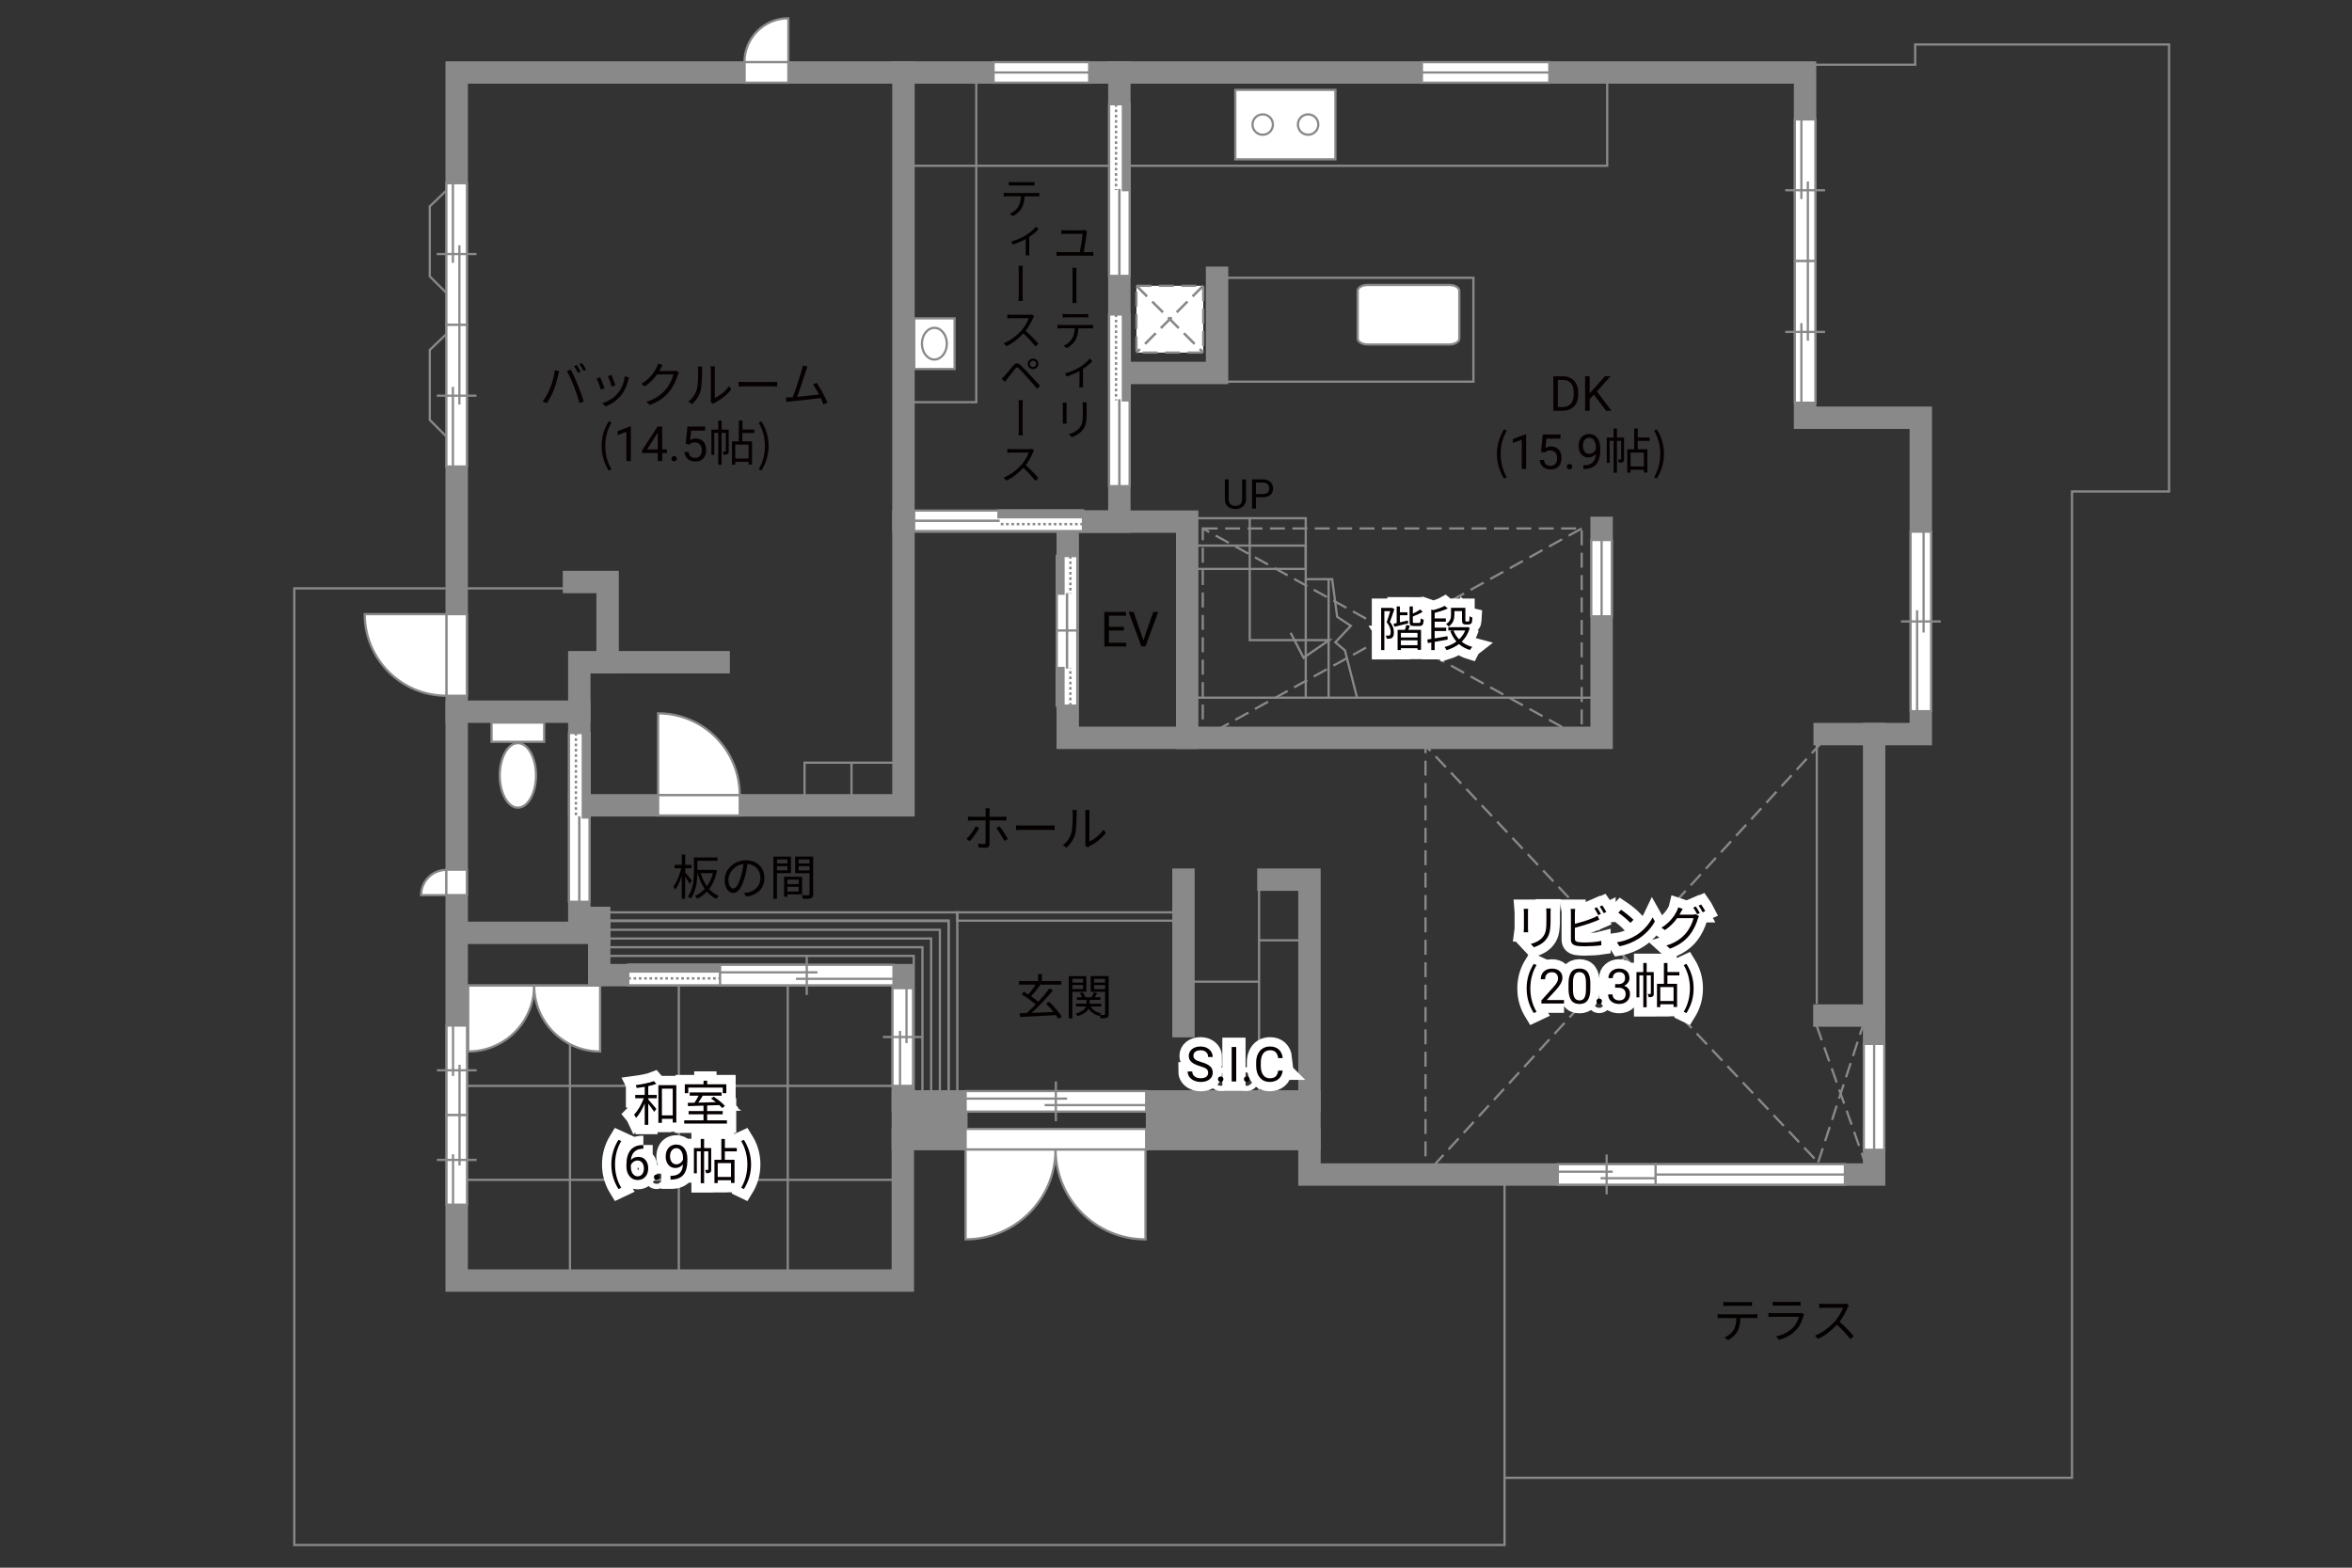 <?xml version="1.0" encoding="UTF-8"?><svg xmlns="http://www.w3.org/2000/svg" viewBox="0 0 630 420"><rect x="0" y="0" width="630" height="420" fill="#333333" stroke="none"/><defs><style>.cls-1{fill:#040000;}.cls-2{fill:#060001;}.cls-3,.cls-4,.cls-5{fill:#fff;}.cls-6{fill:#888988;}.cls-7,.cls-8,.cls-4,.cls-9,.cls-5{stroke-width:.6px;}.cls-7,.cls-8,.cls-10,.cls-11,.cls-12,.cls-9,.cls-13,.cls-14{fill:none;}.cls-7,.cls-8,.cls-5{stroke-dasharray:0 0 4 2;}.cls-7,.cls-4,.cls-11,.cls-9,.cls-14,.cls-5{stroke:#898989;}.cls-8{stroke:#898988;}.cls-10{stroke:#fff;stroke-width:5px;}.cls-11,.cls-12,.cls-13{stroke-width:.65px;}.cls-12,.cls-13{stroke:#888988;}.cls-13{stroke-dasharray:0 0 0 0 .71 0 0 .71;}.cls-14{stroke-linecap:square;stroke-width:6px;}</style></defs><g id="kan"><rect class="cls-9" x="242" y="19.42" width="19.5" height="88.33"/><rect class="cls-9" x="242" y="19.42" width="188.5" height="25"/><rect class="cls-9" x="326" y="74.42" width="68.67" height="27.83"/><polyline class="cls-9" points="318.92 138.83 349.75 138.83 349.75 155.17 356.83 155.17 358.17 165.25 361.83 167.67 357.67 172.08 360.25 174.25 363.5 186.92 319.67 186.92 429 186.92"/><rect class="cls-9" x="319.67" y="146.17" width="30.08" height="6.25"/><polyline class="cls-9" points="334.75 138.83 334.75 171.5 356.04 171.5 349.17 176.21 345.71 169.54"/><line class="cls-9" x1="349.75" y1="155.17" x2="349.75" y2="186.92"/><line class="cls-9" x1="355.88" y1="155.17" x2="355.88" y2="186.92"/><polyline class="cls-9" points="162.5 244.43 256.42 244.43 256.42 293.33"/><polyline class="cls-9" points="160.17 246.77 254.08 246.77 254.08 295.67"/><polyline class="cls-9" points="157.83 249.1 251.75 249.1 251.75 298"/><polyline class="cls-9" points="155.5 251.44 249.41 251.44 249.41 300.34"/><polyline class="cls-9" points="159.58 253.77 247.08 253.77 247.08 302.67"/><polyline class="cls-9" points="159.33 256.1 244.75 256.1 244.75 305"/><polyline class="cls-9" points="254.08 292.92 254.08 246.6 162.17 246.6"/><rect class="cls-9" x="256.42" y="244.43" width="60.58" height="2.23"/><line class="cls-9" x1="337.25" y1="237.67" x2="337.25" y2="295.08"/><line class="cls-9" x1="337.25" y1="251.92" x2="349.5" y2="251.92"/><line class="cls-9" x1="319.33" y1="263" x2="337.25" y2="263"/><rect class="cls-9" x="122.33" y="290.92" width="119.5" height="25.17"/><line class="cls-9" x1="158" y1="264.04" x2="122.33" y2="264.04"/><line class="cls-9" x1="152.67" y1="264.04" x2="152.67" y2="343.08"/><line class="cls-9" x1="181.83" y1="264.04" x2="181.83" y2="343.08"/><line class="cls-9" x1="211" y1="264.04" x2="211" y2="343.08"/><rect class="cls-7" x="322.17" y="141.58" width="101.5" height="56.08"/><line class="cls-7" x1="423.67" y1="141.58" x2="322.17" y2="197.67"/><line class="cls-7" x1="423.67" y1="197.67" x2="322.17" y2="141.58"/><polyline class="cls-7" points="488 198.85 381.83 314.67 381.83 199.75 487 311.42"/><polyline class="cls-9" points="152.04 157.63 78.83 157.63 78.83 413.92 403 413.92 403 314.67"/><polyline class="cls-9" points="403 395.92 555 395.92 555 131.67 581 131.67 581 11.92 513 11.92 513 17.33 484.33 17.33"/><polyline class="cls-9" points="119.56 51.04 115.12 55.29 115.12 74.04 119.56 78.48"/><polyline class="cls-9" points="119.56 89.5 115.12 93.75 115.12 112.5 119.56 116.94"/><rect class="cls-9" x="215.5" y="204.33" width="24.23" height="11.42"/><line class="cls-9" x1="228.08" y1="204.33" x2="228.08" y2="214.58"/><line class="cls-7" x1="487" y1="311.42" x2="499.33" y2="273.75"/><line class="cls-7" x1="486.64" y1="274.92" x2="499.54" y2="311.42"/><line class="cls-9" x1="486.64" y1="199.52" x2="486.64" y2="268.95"/></g><g id="_外壁"><polyline class="cls-14" points="122.33 249.92 160.5 249.92 160.5 261.25 241.83 261.25 241.83 343.08 122.33 343.08 122.33 19.42 483.5 19.42 483.5 111.92 514.5 111.92 514.5 196.67 488.75 196.67"/><polyline class="cls-14" points="160.5 249.92 160.5 245.92 155.17 245.92 155.17 177.42 192.5 177.42"/><polyline class="cls-14" points="153.75 155.92 162.75 155.92 162.75 177.42"/><line class="cls-14" x1="155.17" y1="190.67" x2="122.33" y2="190.67"/><polyline class="cls-14" points="502 196.67 502 314.67 350.75 314.67 350.75 305.17 241.83 305.17"/><polyline class="cls-14" points="350.75 305.17 350.75 235.67 339.75 235.67"/><line class="cls-14" x1="317" y1="235.67" x2="317" y2="274.92"/><line class="cls-14" x1="350.75" y1="295.08" x2="241.83" y2="295.08"/><polyline class="cls-14" points="242 19.42 242 215.75 155.17 215.75"/><polyline class="cls-14" points="242 139.75 299.83 139.75 299.83 19.42"/><rect class="cls-14" x="286" y="139.75" width="32" height="57.92"/><polyline class="cls-14" points="318 197.67 429 197.67 429 141.42"/><line class="cls-14" x1="502" y1="272.08" x2="488.67" y2="272.08"/><line class="cls-14" x1="309.92" y1="299.83" x2="348.75" y2="299.83"/><line class="cls-14" x1="256.17" y1="299.83" x2="244.67" y2="299.83"/><polyline class="cls-14" points="299.83 99.92 326 99.92 326 74.42"/></g><g id="_建距"><polygon class="cls-4" points="168.28 261.25 168.28 263.98 215.49 263.98 215.49 258.48 168.28 258.48 168.28 261.25"/><rect class="cls-6" x="168.28" y="258.48" width="24.6" height="1.78"/><rect class="cls-12" x="168.28" y="258.48" width="24.6" height="1.78"/><line class="cls-13" x1="168.28" y1="262.12" x2="192.88" y2="262.12"/><path class="cls-3" d="m192.88,261.22l22.61.07-22.61-.07Z"/><line class="cls-11" x1="192.59" y1="261.22" x2="215.54" y2="261.22"/><path class="cls-4" d="m199.41,16.65h11.76V4.89c-6.49,0-11.76,5.26-11.76,11.76Z"/><polygon class="cls-4" points="199.45 19.42 199.45 22.15 211.17 22.15 211.17 16.65 199.45 16.65 199.45 19.42"/><path class="cls-4" d="m119.56,233.05v6.76h-6.76c0-3.73,3.03-6.76,6.76-6.76Z"/><polygon class="cls-4" points="122.33 233 125.06 233 125.06 239.81 119.56 239.81 119.56 233 122.33 233"/><polygon class="cls-4" points="443.45 314.67 443.45 317.4 494.17 317.4 494.17 311.9 443.45 311.9 443.45 314.67"/><line class="cls-9" x1="494.17" y1="314.67" x2="443.45" y2="314.67"/><polygon class="cls-4" points="502 308.04 504.73 308.04 504.73 279.67 499.23 279.67 499.23 308.04 502 308.04"/><line class="cls-9" x1="502" y1="279.67" x2="502" y2="308.04"/><polygon class="cls-4" points="429 165.12 431.73 165.12 431.73 144.67 426.23 144.67 426.23 165.12 429 165.12"/><line class="cls-9" x1="429" y1="144.67" x2="429" y2="165.12"/><polygon class="cls-4" points="266.12 19.42 266.12 22.15 291.75 22.15 291.75 16.65 266.12 16.65 266.12 19.42"/><line class="cls-9" x1="291.75" y1="19.42" x2="266.12" y2="19.42"/><polygon class="cls-4" points="380.87 19.42 380.87 22.15 415 22.15 415 16.65 380.87 16.65 380.87 19.42"/><line class="cls-9" x1="415" y1="19.42" x2="380.87" y2="19.42"/><polygon class="cls-4" points="122.33 186.4 125.06 186.4 125.06 164.54 119.56 164.54 119.56 186.4 122.33 186.4"/><path class="cls-4" d="m119.56,186.4v-21.86h-21.87c0,12.07,9.79,21.86,21.87,21.86"/><polygon class="cls-4" points="198.14 215.75 198.14 218.48 176.28 218.48 176.28 212.98 198.14 212.98 198.14 215.75"/><path class="cls-4" d="m198.14,212.98h-21.86v-21.87c12.07,0,21.86,9.79,21.86,21.87"/><path class="cls-4" d="m363.67,77.9c0-.87,1.2-1.56,2.67-1.56h21.87c1.47,0,2.68.69,2.68,1.56v12.82c0,.86-1.21,1.57-2.68,1.57h-21.87c-1.47,0-2.67-.71-2.67-1.57v-12.82Z"/><rect class="cls-4" x="330.89" y="24.07" width="26.81" height="18.62"/><path class="cls-4" d="m340.96,33.37c0,1.51-1.22,2.73-2.73,2.73s-2.74-1.22-2.74-2.73,1.23-2.73,2.74-2.73,2.73,1.22,2.73,2.73Z"/><path class="cls-4" d="m353.12,33.37c0,1.51-1.23,2.73-2.74,2.73s-2.73-1.22-2.73-2.73,1.22-2.73,2.73-2.73,2.74,1.22,2.74,2.73Z"/><polygon class="cls-4" points="192.88 261.25 192.88 263.98 239.33 263.98 239.33 258.48 192.88 258.48 192.88 261.25"/><line class="cls-9" x1="216.1" y1="255.9" x2="216.1" y2="266.56"/><line class="cls-9" x1="218.98" y1="260.5" x2="192.88" y2="260.5"/><line class="cls-9" x1="239.33" y1="262.24" x2="213.22" y2="262.24"/><polygon class="cls-4" points="258.65 295.08 258.65 297.81 307 297.81 307 292.31 258.65 292.31 258.65 295.08"/><line class="cls-9" x1="282.82" y1="289.74" x2="282.82" y2="300.39"/><line class="cls-9" x1="285.82" y1="294.33" x2="258.65" y2="294.33"/><line class="cls-9" x1="307" y1="296.07" x2="279.82" y2="296.07"/><polygon class="cls-4" points="241.83 290.92 244.56 290.92 244.56 264.73 239.06 264.73 239.06 290.92 241.83 290.92"/><line class="cls-9" x1="236.49" y1="277.83" x2="247.14" y2="277.83"/><line class="cls-9" x1="241.08" y1="276.2" x2="241.08" y2="290.92"/><line class="cls-9" x1="242.82" y1="264.73" x2="242.82" y2="279.45"/><polygon class="cls-4" points="417.26 314.67 417.26 317.4 443.45 317.4 443.45 311.9 417.26 311.9 417.26 314.67"/><line class="cls-9" x1="430.35" y1="309.32" x2="430.35" y2="319.98"/><line class="cls-9" x1="431.98" y1="313.91" x2="417.26" y2="313.91"/><line class="cls-9" x1="443.45" y1="315.66" x2="428.73" y2="315.66"/><polygon class="cls-4" points="122.29 87.03 119.56 87.03 119.56 49.08 125.07 49.08 125.07 87.03 122.29 87.03"/><line class="cls-9" x1="127.64" y1="68.06" x2="116.99" y2="68.06"/><line class="cls-9" x1="123.05" y1="65.71" x2="123.05" y2="87.03"/><line class="cls-9" x1="121.31" y1="49.08" x2="121.31" y2="70.41"/><polygon class="cls-4" points="122.29 87.03 119.56 87.03 119.56 124.98 125.07 124.98 125.07 87.03 122.29 87.03"/><line class="cls-9" x1="127.64" y1="106.01" x2="116.99" y2="106.01"/><line class="cls-9" x1="123.05" y1="108.36" x2="123.05" y2="87.03"/><line class="cls-9" x1="121.31" y1="124.98" x2="121.31" y2="103.65"/><polygon class="cls-4" points="483.5 69.94 480.77 69.94 480.77 31.99 486.27 31.99 486.27 69.94 483.5 69.94"/><line class="cls-9" x1="488.85" y1="50.97" x2="478.19" y2="50.97"/><line class="cls-9" x1="484.25" y1="48.62" x2="484.25" y2="69.94"/><line class="cls-9" x1="482.51" y1="31.99" x2="482.51" y2="53.32"/><polygon class="cls-4" points="483.5 69.94 480.77 69.94 480.77 107.89 486.27 107.89 486.27 69.94 483.5 69.94"/><line class="cls-9" x1="488.85" y1="88.92" x2="478.19" y2="88.92"/><line class="cls-9" x1="484.25" y1="91.27" x2="484.25" y2="69.94"/><line class="cls-9" x1="482.51" y1="107.89" x2="482.51" y2="86.57"/><polygon class="cls-4" points="514.5 142.44 511.77 142.44 511.77 190.54 517.27 190.54 517.27 142.44 514.5 142.44"/><line class="cls-9" x1="519.85" y1="166.49" x2="509.19" y2="166.49"/><line class="cls-9" x1="515.25" y1="169.47" x2="515.25" y2="142.44"/><line class="cls-9" x1="513.51" y1="190.54" x2="513.51" y2="163.51"/><polygon class="cls-4" points="299.81 27.92 297.08 27.92 297.08 73.92 302.58 73.92 302.58 27.92 299.81 27.92"/><rect class="cls-6" x="300.8" y="27.92" width="1.78" height="23"/><rect class="cls-12" x="300.8" y="27.92" width="1.78" height="23"/><line class="cls-13" x1="298.94" y1="27.92" x2="298.94" y2="50.92"/><path class="cls-3" d="m299.83,50.92l-.07,23,.07-23Z"/><line class="cls-11" x1="299.83" y1="50.63" x2="299.83" y2="73.97"/><polygon class="cls-4" points="299.81 84.25 297.08 84.25 297.08 130.25 302.58 130.25 302.58 84.25 299.81 84.25"/><rect class="cls-6" x="300.8" y="84.25" width="1.78" height="23"/><rect class="cls-12" x="300.8" y="84.25" width="1.78" height="23"/><line class="cls-13" x1="298.94" y1="84.25" x2="298.94" y2="107.25"/><path class="cls-3" d="m299.83,107.25l-.07,23,.07-23Z"/><line class="cls-11" x1="299.83" y1="106.96" x2="299.83" y2="130.31"/><polygon class="cls-4" points="290.08 139.55 290.08 142.28 244.86 142.28 244.86 136.78 290.08 136.78 290.08 139.55"/><rect class="cls-6" x="267.47" y="136.78" width="22.61" height="1.78"/><rect class="cls-12" x="267.47" y="136.78" width="22.61" height="1.78"/><line class="cls-13" x1="290.08" y1="140.42" x2="267.47" y2="140.42"/><path class="cls-3" d="m267.47,139.52l-22.61.07,22.61-.07Z"/><line class="cls-11" x1="267.76" y1="139.52" x2="244.8" y2="139.52"/><polygon class="cls-4" points="155.14 196.38 152.41 196.38 152.41 241.6 157.91 241.6 157.91 196.38 155.14 196.38"/><rect class="cls-6" x="156.13" y="196.38" width="1.78" height="22.61"/><rect class="cls-12" x="156.13" y="196.38" width="1.78" height="22.61"/><line class="cls-13" x1="154.27" y1="196.38" x2="154.27" y2="218.99"/><path class="cls-3" d="m155.17,218.99l-.07,22.61.07-22.61Z"/><line class="cls-11" x1="155.17" y1="218.7" x2="155.17" y2="241.66"/><rect class="cls-4" x="131.67" y="193.58" width="14.09" height="5.16"/><path class="cls-4" d="m133.86,207.74c0-4.77,2.17-8.65,4.86-8.65s4.86,3.88,4.86,8.65-2.17,8.64-4.86,8.64-4.86-3.87-4.86-8.64Z"/><rect class="cls-4" x="244.88" y="85.29" width="10.81" height="13.56"/><path class="cls-9" d="m250.28,96.32c-1.84,0-3.34-1.9-3.34-4.24s1.5-4.25,3.34-4.25,3.34,1.9,3.34,4.25-1.5,4.24-3.34,4.24Z"/><rect class="cls-5" x="304.4" y="76.57" width="17.89" height="17.89"/><line class="cls-8" x1="322.29" y1="76.57" x2="304.4" y2="94.45"/><line class="cls-7" x1="322.29" y1="76.57" x2="304.4" y2="94.45"/><line class="cls-8" x1="304.4" y1="76.57" x2="322.29" y2="94.45"/><line class="cls-7" x1="304.4" y1="76.57" x2="322.29" y2="94.45"/><path class="cls-4" d="m143.08,264.04h-17.67v17.67c9.76,0,17.67-7.91,17.67-17.67Z"/><path class="cls-4" d="m143.08,264.04h17.67v17.67c-9.76,0-17.67-7.91-17.67-17.67Z"/><polygon class="cls-4" points="122.33 298.75 119.6 298.75 119.6 274.75 125.1 274.75 125.1 298.75 122.33 298.75"/><line class="cls-9" x1="127.68" y1="286.75" x2="117.02" y2="286.75"/><line class="cls-9" x1="123.09" y1="285.26" x2="123.09" y2="298.75"/><line class="cls-9" x1="121.35" y1="274.75" x2="121.35" y2="288.24"/><polygon class="cls-4" points="122.33 298.75 119.6 298.75 119.6 322.75 125.1 322.75 125.1 298.75 122.33 298.75"/><line class="cls-9" x1="127.68" y1="310.75" x2="117.02" y2="310.75"/><line class="cls-9" x1="123.09" y1="312.24" x2="123.09" y2="298.75"/><line class="cls-9" x1="121.35" y1="322.75" x2="121.35" y2="309.26"/><path class="cls-4" d="m282.74,307.94h-24.1v24.1c13.3,0,24.1-10.79,24.1-24.1Z"/><path class="cls-4" d="m282.74,307.94h24.09v24.1c-13.31,0-24.09-10.79-24.09-24.1Z"/><polygon class="cls-4" points="258.65 305.17 258.65 302.44 307 302.44 307 307.94 258.65 307.94 258.65 305.17"/><polygon class="cls-4" points="285.84 148.97 288.57 148.97 288.57 169.09 283.07 169.09 283.07 148.97 285.84 148.97"/><rect class="cls-6" x="283.07" y="148.97" width="1.78" height="10.06"/><rect class="cls-12" x="283.07" y="148.97" width="1.78" height="10.06"/><line class="cls-13" x1="286.71" y1="148.97" x2="286.71" y2="159.03"/><path class="cls-3" d="m285.81,159.03l.07,10.06-.07-10.06Z"/><line class="cls-11" x1="285.81" y1="158.9" x2="285.81" y2="169.12"/><polygon class="cls-4" points="285.83 189.04 288.56 189.04 288.56 168.92 283.06 168.92 283.06 189.04 285.83 189.04"/><rect class="cls-6" x="283.06" y="178.98" width="1.78" height="10.06"/><rect class="cls-12" x="283.06" y="178.98" width="1.78" height="10.06"/><line class="cls-13" x1="286.7" y1="189.04" x2="286.7" y2="178.98"/><path class="cls-3" d="m285.81,178.98l.07-10.06-.07,10.06Z"/><line class="cls-11" x1="285.81" y1="179.11" x2="285.81" y2="168.89"/></g><g id="_文字"><path class="cls-2" d="m416.06,110.05v-9.24h2.61c.8,0,1.52.18,2.13.53.62.36,1.1.86,1.43,1.52s.51,1.41.51,2.26v.59c0,.87-.17,1.64-.5,2.29-.34.66-.82,1.16-1.44,1.51s-1.35.53-2.18.54h-2.56Zm1.22-8.25v7.25h1.28c.94,0,1.67-.29,2.19-.88.52-.58.78-1.42.78-2.5v-.54c0-1.05-.25-1.87-.74-2.45s-1.19-.88-2.1-.89h-1.42Z"/><path class="cls-2" d="m426.93,105.75l-1.13,1.17v3.12h-1.22v-9.24h1.22v4.57l4.11-4.57h1.47l-3.64,4.08,3.92,5.16h-1.46l-3.28-4.3Z"/><path class="cls-2" d="m400.97,121.61c0-2.55.71-4.65,1.91-6.59l.74.34c-1.13,1.86-1.66,4.04-1.66,6.25s.53,4.41,1.66,6.25l-.74.35c-1.2-1.95-1.91-4.04-1.91-6.6Z"/><path class="cls-2" d="m408.79,125.65h-1.18v-7.83l-2.37.87v-1.07l3.36-1.26h.18v9.29Z"/><path class="cls-2" d="m412.77,121.02l.47-4.61h4.74v1.09h-3.74l-.28,2.52c.45-.27.97-.4,1.54-.4.84,0,1.51.28,2.01.83.5.56.74,1.31.74,2.26s-.26,1.7-.77,2.25c-.51.55-1.23.82-2.16.82-.82,0-1.48-.23-2-.68-.52-.45-.81-1.08-.88-1.88h1.11c.07.53.26.93.57,1.2.3.27.71.4,1.21.4.55,0,.97-.19,1.29-.56s.47-.89.47-1.54c0-.62-.17-1.11-.5-1.49s-.78-.56-1.34-.56c-.51,0-.91.11-1.21.34l-.31.25-.94-.24Z"/><path class="cls-2" d="m419.68,125.04c0-.2.06-.37.18-.51s.3-.2.54-.2.42.07.55.2.19.3.19.51-.06.36-.19.49c-.12.13-.31.2-.55.2s-.42-.07-.54-.2c-.12-.13-.18-.29-.18-.49Z"/><path class="cls-2" d="m427.46,121.59c-.25.29-.54.53-.88.7s-.71.27-1.12.27c-.53,0-1-.13-1.39-.39s-.7-.63-.92-1.11-.32-1-.32-1.58c0-.62.12-1.17.35-1.67s.57-.87,1-1.14.93-.39,1.51-.39c.91,0,1.63.34,2.16,1.02.53.68.79,1.62.79,2.8v.34c0,1.8-.36,3.11-1.07,3.94-.71.83-1.78,1.25-3.22,1.27h-.23v-1h.25c.97-.02,1.71-.27,2.23-.76s.8-1.26.85-2.32Zm-1.81,0c.39,0,.76-.12,1.09-.36.33-.24.58-.54.73-.9v-.47c0-.77-.17-1.4-.5-1.88-.33-.48-.76-.72-1.27-.72s-.93.2-1.24.59c-.31.4-.47.92-.47,1.56s.15,1.15.45,1.56c.3.41.71.61,1.22.61Z"/><path class="cls-2" d="m435.02,122.97c0,.39-.05.65-.3.81-.25.16-.58.18-1.08.18-.03-.25-.13-.62-.25-.87.35.01.61.01.71,0,.1,0,.13-.03.13-.13v-4.86h-1.12v8.55h-.9v-8.55h-1.05v5.9h-.78v-6.77h1.83v-2.44h.9v2.44h1.9v5.75Zm3.65-4.85v2.25h2.59v6.21h-.94v-.73h-3.56v.77h-.88v-6.25h1.85v-5.58h.95v2.42h3.19v.91h-3.19Zm1.65,3.13h-3.56v3.72h3.56v-3.72Z"/><path class="cls-2" d="m443.05,127.86c1.12-1.85,1.66-4.04,1.66-6.25s-.55-4.39-1.66-6.25l.73-.34c1.21,1.94,1.92,4.04,1.92,6.59s-.71,4.65-1.92,6.6l-.73-.35Z"/><path class="cls-10" d="m173.65,293.34h2.26v.9h-2.26v.34c.49.52,1.85,2.11,2.17,2.51l-.59.79c-.3-.49-1.03-1.47-1.59-2.2v5.68h-.95v-5.72c-.64,1.51-1.48,2.98-2.31,3.87-.12-.26-.36-.65-.55-.88.99-.99,2.03-2.77,2.61-4.39h-2.29v-.9h2.54v-2.16c-.73.12-1.46.22-2.15.31-.05-.23-.16-.55-.27-.77,1.72-.23,3.74-.62,4.89-1.08l.65.75c-.6.22-1.37.43-2.17.6v2.34Zm7.51-2.61v10h-.96v-.98h-2.9v1.07h-.95v-10.09h4.81Zm-.96,8.09v-7.16h-2.9v7.16h2.9Z"/><path class="cls-10" d="m194.71,300.15v.87h-11.44v-.87h5.17v-1.62h-3.99v-.86h3.99v-1.46c-1.57.05-3.03.09-4.17.13l-.05-.88c.53-.01,1.14-.01,1.81-.03.38-.56.79-1.27,1.1-1.89h-2.39v-.86h8.54v.86h-5.04c-.36.61-.79,1.29-1.2,1.86,1.46-.04,3.09-.08,4.72-.13-.43-.35-.88-.69-1.3-.98l.69-.48c1.09.69,2.41,1.74,3.02,2.5l-.73.55c-.19-.23-.45-.51-.77-.79-1.08.04-2.18.08-3.25.1v1.5h4.16v.86h-4.16v1.62h5.29Zm-10.36-7.27h-.92v-2.39h5.02v-.96h.98v.96h5.12v2.39h-.96v-1.5h-9.23v1.5Z"/><path class="cls-10" d="m163.75,311.96c0-2.55.72-4.65,1.91-6.59l.74.34c-1.13,1.86-1.66,4.04-1.66,6.25s.53,4.41,1.66,6.25l-.74.35c-1.2-1.95-1.91-4.04-1.91-6.6Z"/><path class="cls-10" d="m172.33,306.75v1h-.22c-.91.02-1.64.29-2.18.81-.54.53-.85,1.26-.94,2.22.49-.56,1.15-.84,1.99-.84s1.45.28,1.93.85.72,1.3.72,2.2c0,.95-.26,1.71-.78,2.29s-1.21.86-2.08.86-1.6-.34-2.15-1.02c-.55-.68-.83-1.55-.83-2.62v-.45c0-1.7.36-3,1.09-3.9s1.81-1.36,3.24-1.38h.21Zm-1.54,4.16c-.4,0-.77.12-1.11.36-.34.24-.57.54-.7.91v.43c0,.76.17,1.38.51,1.84s.77.7,1.28.7.94-.19,1.25-.58.45-.9.45-1.53-.15-1.15-.46-1.54-.71-.59-1.22-.59Z"/><path class="cls-10" d="m175.16,315.38c0-.2.06-.37.18-.51s.3-.2.54-.2.42.07.55.2.19.3.19.51-.06.36-.19.49c-.12.13-.31.2-.55.2s-.42-.07-.54-.2c-.12-.13-.18-.29-.18-.49Z"/><path class="cls-10" d="m182.94,311.94c-.25.29-.54.53-.88.71s-.71.27-1.12.27c-.53,0-1-.13-1.39-.39s-.7-.63-.92-1.11c-.22-.48-.32-1-.32-1.58,0-.62.12-1.17.35-1.67s.57-.87,1-1.14c.43-.26.94-.39,1.51-.39.91,0,1.63.34,2.16,1.03s.79,1.62.79,2.8v.34c0,1.8-.36,3.11-1.07,3.94s-1.78,1.25-3.22,1.27h-.23v-1h.25c.97-.02,1.71-.27,2.23-.76.52-.49.8-1.26.85-2.32Zm-1.81,0c.39,0,.76-.12,1.09-.36s.57-.54.73-.9v-.47c0-.77-.17-1.4-.5-1.88-.33-.48-.76-.72-1.27-.72s-.93.2-1.24.59c-.31.4-.47.92-.47,1.56s.15,1.15.45,1.56.71.61,1.22.61Z"/><path class="cls-10" d="m190.51,313.32c0,.39-.05.65-.3.81-.25.16-.58.18-1.08.18-.03-.25-.13-.62-.25-.87.35.01.61.01.71,0,.1,0,.13-.03.13-.13v-4.86h-1.12v8.55h-.9v-8.55h-1.05v5.9h-.78v-6.77h1.83v-2.44h.9v2.44h1.9v5.75Zm3.65-4.85v2.25h2.59v6.21h-.94v-.73h-3.56v.77h-.88v-6.25h1.85v-5.58h.95v2.42h3.19v.91h-3.19Zm1.65,3.13h-3.56v3.72h3.56v-3.72Z"/><path class="cls-10" d="m198.53,318.21c1.12-1.85,1.66-4.04,1.66-6.25s-.55-4.39-1.66-6.25l.73-.34c1.21,1.94,1.92,4.04,1.92,6.59s-.71,4.65-1.92,6.6l-.73-.35Z"/><path class="cls-2" d="m173.65,293.34h2.26v.9h-2.26v.34c.49.52,1.85,2.11,2.17,2.51l-.59.79c-.3-.49-1.03-1.47-1.59-2.2v5.68h-.95v-5.72c-.64,1.51-1.48,2.98-2.31,3.87-.12-.26-.36-.65-.55-.88.99-.99,2.03-2.77,2.61-4.39h-2.29v-.9h2.54v-2.16c-.73.12-1.46.22-2.15.31-.05-.23-.16-.55-.27-.77,1.72-.23,3.74-.62,4.89-1.08l.65.75c-.6.22-1.37.43-2.17.6v2.34Zm7.51-2.61v10h-.96v-.98h-2.9v1.07h-.95v-10.09h4.81Zm-.96,8.09v-7.16h-2.9v7.16h2.9Z"/><path class="cls-2" d="m194.71,300.15v.87h-11.44v-.87h5.17v-1.62h-3.99v-.86h3.99v-1.46c-1.57.05-3.03.09-4.17.13l-.05-.88c.53-.01,1.14-.01,1.81-.03.38-.56.79-1.27,1.1-1.89h-2.39v-.86h8.54v.86h-5.04c-.36.61-.79,1.29-1.2,1.86,1.46-.04,3.09-.08,4.72-.13-.43-.35-.88-.69-1.3-.98l.69-.48c1.09.69,2.41,1.74,3.02,2.5l-.73.55c-.19-.23-.45-.51-.77-.79-1.08.04-2.18.08-3.25.1v1.5h4.16v.86h-4.16v1.62h5.29Zm-10.36-7.27h-.92v-2.39h5.02v-.96h.98v.96h5.12v2.39h-.96v-1.5h-9.23v1.5Z"/><path class="cls-2" d="m163.75,311.96c0-2.55.72-4.65,1.91-6.59l.74.34c-1.13,1.86-1.66,4.04-1.66,6.25s.53,4.41,1.66,6.25l-.74.35c-1.2-1.95-1.91-4.04-1.91-6.6Z"/><path class="cls-2" d="m172.33,306.75v1h-.22c-.91.02-1.64.29-2.18.81-.54.53-.85,1.26-.94,2.22.49-.56,1.15-.84,1.99-.84s1.45.28,1.93.85.72,1.3.72,2.2c0,.95-.26,1.71-.78,2.29s-1.21.86-2.08.86-1.6-.34-2.15-1.02c-.55-.68-.83-1.55-.83-2.62v-.45c0-1.7.36-3,1.09-3.9s1.81-1.36,3.24-1.38h.21Zm-1.54,4.16c-.4,0-.77.12-1.11.36-.34.24-.57.54-.7.91v.43c0,.76.17,1.38.51,1.84s.77.7,1.28.7.94-.19,1.25-.58.45-.9.45-1.53-.15-1.15-.46-1.54-.71-.59-1.22-.59Z"/><path class="cls-2" d="m175.16,315.38c0-.2.06-.37.18-.51s.3-.2.54-.2.42.07.55.2.19.3.19.51-.06.36-.19.49c-.12.13-.31.2-.55.2s-.42-.07-.54-.2c-.12-.13-.18-.29-.18-.49Z"/><path class="cls-2" d="m182.94,311.94c-.25.29-.54.53-.88.71s-.71.27-1.12.27c-.53,0-1-.13-1.39-.39s-.7-.63-.92-1.11c-.22-.48-.32-1-.32-1.58,0-.62.12-1.17.35-1.67s.57-.87,1-1.14c.43-.26.94-.39,1.51-.39.91,0,1.63.34,2.16,1.03s.79,1.62.79,2.8v.34c0,1.8-.36,3.11-1.07,3.94s-1.78,1.25-3.22,1.27h-.23v-1h.25c.97-.02,1.71-.27,2.23-.76.52-.49.8-1.26.85-2.32Zm-1.81,0c.39,0,.76-.12,1.09-.36s.57-.54.73-.9v-.47c0-.77-.17-1.4-.5-1.88-.33-.48-.76-.72-1.27-.72s-.93.2-1.24.59c-.31.4-.47.92-.47,1.56s.15,1.15.45,1.56.71.61,1.22.61Z"/><path class="cls-2" d="m190.51,313.32c0,.39-.05.65-.3.81-.25.16-.58.18-1.08.18-.03-.25-.13-.62-.25-.87.35.01.61.01.71,0,.1,0,.13-.03.13-.13v-4.86h-1.12v8.55h-.9v-8.55h-1.05v5.9h-.78v-6.77h1.83v-2.44h.9v2.44h1.9v5.75Zm3.65-4.85v2.25h2.59v6.21h-.94v-.73h-3.56v.77h-.88v-6.25h1.85v-5.58h.95v2.42h3.19v.91h-3.19Zm1.65,3.13h-3.56v3.72h3.56v-3.72Z"/><path class="cls-2" d="m198.53,318.21c1.12-1.85,1.66-4.04,1.66-6.25s-.55-4.39-1.66-6.25l.73-.34c1.21,1.94,1.92,4.04,1.92,6.59s-.71,4.65-1.92,6.6l-.73-.35Z"/><path class="cls-2" d="m148.61,99.18l1.16.25c-.08.29-.18.66-.23.94-.18.82-.64,2.74-1.18,4.07-.48,1.2-1.18,2.54-1.91,3.58l-1.1-.47c.82-1.08,1.55-2.44,2-3.54.56-1.34,1.1-3.32,1.27-4.82Zm3.24.22l1.05-.35c.52.94,1.35,2.73,1.9,4.11.53,1.29,1.22,3.28,1.56,4.45l-1.16.38c-.32-1.33-.92-3.08-1.47-4.47-.52-1.34-1.31-3.15-1.89-4.11Zm3.67.17l-.7.31c-.26-.53-.7-1.31-1.05-1.81l.69-.29c.33.46.81,1.25,1.07,1.78Zm1.46-.53l-.7.31c-.29-.57-.7-1.3-1.08-1.79l.69-.29c.35.47.85,1.29,1.09,1.77Z"/><path class="cls-2" d="m161.95,104.02l-.99.36c-.19-.68-.9-2.47-1.16-2.93l.96-.38c.26.56.94,2.26,1.18,2.94Zm6.34-2.21c-.35,1.43-.91,2.82-1.85,3.99-1.2,1.53-2.78,2.54-4.24,3.09l-.86-.87c1.51-.44,3.16-1.43,4.23-2.77.92-1.13,1.6-2.78,1.79-4.45l1.12.35c-.09.27-.14.48-.19.65Zm-3.48,1.43l-.96.34c-.14-.58-.74-2.24-1.01-2.82l.95-.33c.22.52.86,2.24,1.03,2.81Z"/><path class="cls-2" d="m176.91,98.84c-.09.18-.19.36-.31.55h3.52c.35,0,.64-.04.85-.13l.87.53c-.1.18-.23.48-.3.69-.35,1.31-1.16,3.07-2.31,4.47-1.18,1.44-2.73,2.64-5.17,3.54l-.94-.85c2.38-.7,4-1.89,5.19-3.26,1.01-1.2,1.81-2.87,2.08-4.06h-4.39c-.79,1.09-1.89,2.25-3.3,3.2l-.9-.68c2.24-1.34,3.52-3.22,4.08-4.39.13-.22.33-.69.4-1.03l1.21.39c-.22.34-.46.78-.57,1.03Z"/><path class="cls-2" d="m186.62,104.38c.38-1.18.39-3.78.39-5.23,0-.39-.04-.68-.09-.95h1.2c-.01.16-.06.55-.06.94,0,1.44-.05,4.23-.4,5.53-.39,1.39-1.22,2.67-2.31,3.58l-.98-.66c1.09-.78,1.87-1.94,2.26-3.2Zm3.78,2.54v-7.79c0-.49-.06-.87-.08-.96h1.2c-.01.09-.05.47-.05.96v7.5c1.2-.55,2.8-1.73,3.8-3.2l.61.88c-1.12,1.52-2.93,2.86-4.43,3.6-.21.12-.35.22-.44.3l-.69-.57c.05-.21.09-.47.09-.73Z"/><path class="cls-2" d="m199.63,102.35h7.12c.65,0,1.12-.04,1.4-.06v1.27c-.26-.01-.81-.06-1.39-.06h-7.14c-.72,0-1.4.03-1.81.06v-1.27c.39.03,1.08.06,1.81.06Z"/><path class="cls-2" d="m215.84,99.43c-.38,1.22-1.66,5.21-2.31,6.9,1.91-.18,4.41-.46,5.84-.65-.52-1.03-1.1-2.04-1.59-2.67l.98-.44c.92,1.34,2.34,3.95,2.89,5.29l-1.09.49c-.17-.47-.42-1.07-.71-1.7-2,.26-6.36.74-8.1.9-.33.03-.7.09-1.08.14l-.2-1.21c.39.01.83,0,1.21-.01.2-.01.42-.03.65-.04.73-1.79,2.05-5.95,2.42-7.23.16-.6.21-.91.25-1.25l1.3.26c-.13.32-.27.66-.44,1.21Z"/><path class="cls-2" d="m161.14,119.47c0-2.55.72-4.65,1.91-6.59l.74.34c-1.13,1.86-1.66,4.04-1.66,6.25s.53,4.41,1.66,6.25l-.74.35c-1.2-1.95-1.91-4.04-1.91-6.6Z"/><path class="cls-2" d="m168.97,123.52h-1.18v-7.83l-2.37.87v-1.07l3.36-1.26h.18v9.29Z"/><path class="cls-2" d="m177.37,120.41h1.28v.96h-1.28v2.15h-1.18v-2.15h-4.21v-.69l4.14-6.4h1.25v6.14Zm-4.06,0h2.88v-4.53l-.14.25-2.74,4.28Z"/><path class="cls-2" d="m179.85,122.9c0-.2.06-.37.18-.51s.3-.2.54-.2.42.07.55.2.19.3.19.51-.06.36-.19.49c-.12.13-.31.2-.55.2s-.42-.07-.54-.2c-.12-.13-.18-.29-.18-.49Z"/><path class="cls-2" d="m183.67,118.88l.47-4.61h4.74v1.09h-3.74l-.28,2.52c.45-.27.97-.4,1.54-.4.84,0,1.51.28,2.01.83.5.56.74,1.31.74,2.26s-.26,1.7-.77,2.25c-.51.55-1.23.82-2.16.82-.82,0-1.48-.23-2-.68-.52-.45-.81-1.08-.88-1.88h1.11c.07.53.26.93.56,1.2.3.27.71.4,1.21.4.55,0,.97-.19,1.29-.56s.47-.89.47-1.54c0-.62-.17-1.11-.5-1.49s-.78-.56-1.34-.56c-.51,0-.91.11-1.21.34l-.31.25-.94-.24Z"/><path class="cls-2" d="m195.2,120.84c0,.39-.05.65-.3.81-.25.16-.58.18-1.08.18-.03-.25-.13-.62-.25-.87.35.01.61.01.71,0,.1,0,.13-.03.13-.13v-4.86h-1.12v8.55h-.9v-8.55h-1.05v5.9h-.78v-6.77h1.83v-2.44h.9v2.44h1.9v5.75Zm3.65-4.85v2.25h2.59v6.21h-.94v-.73h-3.56v.77h-.88v-6.25h1.85v-5.58h.95v2.42h3.19v.91h-3.19Zm1.65,3.13h-3.56v3.72h3.56v-3.72Z"/><path class="cls-2" d="m203.22,125.73c1.12-1.85,1.66-4.04,1.66-6.25s-.55-4.39-1.66-6.25l.73-.34c1.21,1.94,1.92,4.04,1.92,6.59s-.72,4.65-1.92,6.6l-.73-.35Z"/><path class="cls-10" d="m409.28,244.43v4.34c0,.33.03.75.05.99h-1.2c.03-.2.06-.61.06-1v-4.33c0-.23-.03-.69-.05-.94h1.18c-.03.25-.05.62-.05.94Zm6.05.09v2.11c0,3.12-.43,4.15-1.37,5.26-.85,1.01-2.15,1.57-3.09,1.9l-.84-.9c1.2-.3,2.3-.82,3.11-1.73.92-1.08,1.08-2.13,1.08-4.59v-2.05c0-.44-.03-.81-.07-1.13h1.22c-.03.33-.04.69-.04,1.13Z"/><path class="cls-10" d="m421.84,244.56v2.94c1.53-.38,3.59-1,4.94-1.59.39-.17.78-.36,1.14-.58l.46,1.04c-.36.16-.83.36-1.22.51-1.46.58-3.71,1.27-5.32,1.69v2.86c0,.66.27.83.91.96.4.07,1.08.1,1.72.1,1.38,0,3.37-.13,4.45-.42v1.18c-1.13.17-3.08.27-4.5.27-.77,0-1.55-.04-2.08-.13-1-.18-1.56-.64-1.56-1.69v-7.15c0-.31-.03-.75-.08-1.05h1.21c-.04.3-.06.69-.06,1.05Zm6.97.29l-.7.33c-.26-.53-.7-1.31-1.05-1.81l.69-.3c.33.47.79,1.26,1.07,1.78Zm1.46-.53l-.7.33c-.29-.57-.71-1.3-1.08-1.79l.69-.3c.34.48.84,1.29,1.09,1.77Z"/><path class="cls-10" d="m438.31,250.54c2-1.26,3.59-3.19,4.34-4.78l.62,1.1c-.88,1.62-2.4,3.39-4.37,4.63-1.3.82-2.94,1.61-5.11,2.02l-.69-1.07c2.28-.34,3.96-1.13,5.2-1.9Zm-.77-4.12l-.82.82c-.65-.68-2.28-2.07-3.24-2.72l.74-.79c.92.61,2.59,1.96,3.32,2.69Z"/><path class="cls-10" d="m450.16,244.49c-.09.18-.19.36-.3.55h3.52c.35,0,.64-.04.84-.12l.86.52c-.1.18-.23.48-.3.69-.35,1.31-1.14,3.07-2.3,4.49-1.18,1.44-2.74,2.63-5.17,3.54l-.95-.86c2.39-.7,4.02-1.87,5.2-3.26,1-1.18,1.81-2.87,2.07-4.06h-4.38c-.79,1.11-1.87,2.26-3.3,3.2l-.9-.66c2.24-1.34,3.51-3.24,4.08-4.39.13-.23.32-.7.4-1.04l1.2.4c-.21.34-.44.78-.57,1.01Zm5.14.14l-.7.31c-.26-.52-.7-1.31-1.05-1.79l.69-.3c.33.47.79,1.25,1.07,1.78Zm1.46-.53l-.7.31c-.29-.56-.71-1.3-1.08-1.78l.69-.3c.34.48.85,1.29,1.09,1.77Z"/><path class="cls-10" d="m408.92,264.81c0-2.55.71-4.65,1.91-6.59l.74.34c-1.13,1.86-1.66,4.04-1.66,6.25s.53,4.41,1.66,6.25l-.74.35c-1.2-1.95-1.91-4.04-1.91-6.6Z"/><path class="cls-10" d="m418.94,268.85h-6.06v-.84l3.2-3.55c.47-.54.8-.97.98-1.31.18-.34.27-.68.27-1.04,0-.48-.15-.88-.44-1.19s-.68-.46-1.17-.46c-.58,0-1.04.17-1.36.5s-.49.79-.49,1.39h-1.17c0-.85.27-1.54.82-2.06.55-.52,1.28-.79,2.2-.79.86,0,1.54.23,2.04.68.5.45.75,1.05.75,1.8,0,.91-.58,1.99-1.74,3.25l-2.48,2.69h4.64v.96Z"/><path class="cls-10" d="m425.98,264.91c0,1.38-.24,2.4-.71,3.07-.47.67-1.2,1-2.2,1s-1.72-.33-2.19-.98c-.47-.65-.72-1.63-.74-2.93v-1.57c0-1.36.24-2.37.71-3.03s1.21-.99,2.21-.99,1.73.32,2.2.96.71,1.62.72,2.95v1.52Zm-1.17-1.61c0-.99-.14-1.72-.42-2.17s-.72-.68-1.33-.68-1.04.23-1.31.68c-.27.45-.42,1.15-.42,2.09v1.88c0,1,.14,1.74.43,2.21.29.48.73.71,1.32.71s1.01-.22,1.29-.67c.28-.45.43-1.16.44-2.12v-1.92Z"/><path class="cls-10" d="m427.63,268.24c0-.2.06-.37.18-.51s.3-.2.54-.2.42.07.55.2.19.3.19.51-.06.36-.19.49c-.12.13-.31.2-.55.2s-.42-.07-.54-.2c-.12-.13-.18-.29-.18-.49Z"/><path class="cls-10" d="m432.62,263.66h.88c.55,0,.99-.15,1.31-.44s.48-.67.48-1.15c0-1.08-.54-1.62-1.62-1.62-.51,0-.91.15-1.22.44s-.45.67-.45,1.15h-1.17c0-.73.27-1.34.8-1.82s1.22-.73,2.04-.73c.87,0,1.55.23,2.05.69s.74,1.1.74,1.92c0,.4-.13.79-.39,1.17-.26.38-.61.66-1.06.84.51.16.9.43,1.18.8s.42.83.42,1.36c0,.83-.27,1.49-.81,1.97-.54.49-1.25.73-2.11.73s-1.57-.23-2.12-.7c-.54-.47-.82-1.09-.82-1.86h1.18c0,.49.16.88.48,1.17s.74.44,1.28.44c.57,0,1-.15,1.3-.44.3-.3.45-.72.45-1.28s-.17-.95-.5-1.24-.81-.44-1.43-.44h-.88v-.96Z"/><path class="cls-10" d="m442.98,266.17c0,.39-.05.65-.3.81-.25.16-.58.18-1.08.18-.03-.25-.13-.62-.25-.87.35.01.61.01.71,0,.1,0,.13-.03.13-.13v-4.86h-1.12v8.55h-.9v-8.55h-1.05v5.9h-.78v-6.77h1.83v-2.44h.9v2.44h1.9v5.75Zm3.65-4.85v2.25h2.59v6.21h-.94v-.73h-3.56v.77h-.88v-6.25h1.85v-5.58h.95v2.42h3.19v.91h-3.19Zm1.65,3.13h-3.56v3.72h3.56v-3.72Z"/><path class="cls-10" d="m451,271.06c1.12-1.85,1.66-4.04,1.66-6.25s-.55-4.39-1.66-6.25l.73-.34c1.21,1.94,1.92,4.04,1.92,6.59s-.71,4.65-1.92,6.6l-.73-.35Z"/><path class="cls-2" d="m409.28,244.43v4.34c0,.33.03.75.05.99h-1.2c.03-.2.06-.61.06-1v-4.33c0-.23-.03-.69-.05-.94h1.18c-.03.25-.05.62-.05.94Zm6.05.09v2.11c0,3.12-.43,4.15-1.37,5.26-.85,1.01-2.15,1.57-3.09,1.9l-.84-.9c1.2-.3,2.3-.82,3.11-1.73.92-1.08,1.08-2.13,1.08-4.59v-2.05c0-.44-.03-.81-.07-1.13h1.22c-.03.33-.04.69-.04,1.13Z"/><path class="cls-2" d="m421.84,244.56v2.94c1.53-.38,3.59-1,4.94-1.59.39-.17.78-.36,1.14-.58l.46,1.04c-.36.16-.83.36-1.22.51-1.46.58-3.71,1.27-5.32,1.69v2.86c0,.66.27.83.91.96.4.07,1.08.1,1.72.1,1.38,0,3.37-.13,4.45-.42v1.18c-1.13.17-3.08.27-4.5.27-.77,0-1.55-.04-2.08-.13-1-.18-1.56-.64-1.56-1.69v-7.15c0-.31-.03-.75-.08-1.05h1.21c-.04.3-.06.69-.06,1.05Zm6.97.29l-.7.33c-.26-.53-.7-1.31-1.05-1.81l.69-.3c.33.47.79,1.26,1.07,1.78Zm1.46-.53l-.7.33c-.29-.57-.71-1.3-1.08-1.79l.69-.3c.34.48.84,1.29,1.09,1.77Z"/><path class="cls-2" d="m438.31,250.54c2-1.26,3.59-3.19,4.34-4.78l.62,1.1c-.88,1.62-2.4,3.39-4.37,4.63-1.3.82-2.94,1.61-5.11,2.02l-.69-1.07c2.28-.34,3.96-1.13,5.2-1.9Zm-.77-4.12l-.82.82c-.65-.68-2.28-2.07-3.24-2.72l.74-.79c.92.61,2.59,1.96,3.32,2.69Z"/><path class="cls-2" d="m450.16,244.49c-.09.18-.19.36-.3.55h3.52c.35,0,.64-.04.84-.12l.86.52c-.1.18-.23.48-.3.69-.35,1.31-1.14,3.07-2.3,4.49-1.18,1.44-2.74,2.63-5.17,3.54l-.95-.86c2.39-.7,4.02-1.87,5.2-3.26,1-1.18,1.81-2.87,2.07-4.06h-4.38c-.79,1.11-1.87,2.26-3.3,3.2l-.9-.66c2.24-1.34,3.51-3.24,4.08-4.39.13-.23.32-.7.4-1.04l1.2.4c-.21.34-.44.78-.57,1.01Zm5.14.14l-.7.31c-.26-.52-.7-1.31-1.05-1.79l.69-.3c.33.47.79,1.25,1.07,1.78Zm1.46-.53l-.7.31c-.29-.56-.71-1.3-1.08-1.78l.69-.3c.34.48.85,1.29,1.09,1.77Z"/><path class="cls-2" d="m408.92,264.81c0-2.55.71-4.65,1.91-6.59l.74.34c-1.13,1.86-1.66,4.04-1.66,6.25s.53,4.41,1.66,6.25l-.74.35c-1.2-1.95-1.91-4.04-1.91-6.6Z"/><path class="cls-2" d="m418.94,268.85h-6.06v-.84l3.2-3.55c.47-.54.8-.97.98-1.31.18-.34.27-.68.27-1.04,0-.48-.15-.88-.44-1.19s-.68-.46-1.17-.46c-.58,0-1.04.17-1.36.5s-.49.79-.49,1.39h-1.17c0-.85.27-1.54.82-2.06.55-.52,1.28-.79,2.2-.79.86,0,1.54.23,2.04.68.5.45.75,1.05.75,1.8,0,.91-.58,1.99-1.74,3.25l-2.48,2.69h4.64v.96Z"/><path class="cls-2" d="m425.98,264.91c0,1.38-.24,2.4-.71,3.07-.47.67-1.2,1-2.2,1s-1.72-.33-2.19-.98c-.47-.65-.72-1.63-.74-2.93v-1.57c0-1.36.24-2.37.71-3.03s1.21-.99,2.21-.99,1.73.32,2.2.96.71,1.62.72,2.95v1.52Zm-1.17-1.61c0-.99-.14-1.72-.42-2.17s-.72-.68-1.33-.68-1.04.23-1.31.68c-.27.45-.42,1.15-.42,2.09v1.88c0,1,.14,1.74.43,2.21.29.48.73.71,1.32.71s1.01-.22,1.29-.67c.28-.45.43-1.16.44-2.12v-1.92Z"/><path class="cls-2" d="m427.63,268.24c0-.2.06-.37.18-.51s.3-.2.54-.2.42.07.55.2.19.3.19.51-.06.36-.19.49c-.12.13-.31.2-.55.2s-.42-.07-.54-.2c-.12-.13-.18-.29-.18-.49Z"/><path class="cls-2" d="m432.62,263.66h.88c.55,0,.99-.15,1.31-.44s.48-.67.48-1.15c0-1.08-.54-1.62-1.62-1.62-.51,0-.91.15-1.22.44s-.45.67-.45,1.15h-1.17c0-.73.27-1.34.8-1.82s1.22-.73,2.04-.73c.87,0,1.55.23,2.05.69s.74,1.1.74,1.92c0,.4-.13.79-.39,1.17-.26.38-.61.66-1.06.84.51.16.9.43,1.18.8s.42.83.42,1.36c0,.83-.27,1.49-.81,1.97-.54.49-1.25.73-2.11.73s-1.57-.23-2.12-.7c-.54-.47-.82-1.09-.82-1.86h1.18c0,.49.16.88.48,1.17s.74.44,1.28.44c.57,0,1-.15,1.3-.44.3-.3.45-.72.45-1.28s-.17-.95-.5-1.24-.81-.44-1.43-.44h-.88v-.96Z"/><path class="cls-2" d="m442.98,266.17c0,.39-.05.65-.3.81-.25.16-.58.18-1.08.18-.03-.25-.13-.62-.25-.87.35.01.61.01.71,0,.1,0,.13-.03.13-.13v-4.86h-1.12v8.55h-.9v-8.55h-1.05v5.9h-.78v-6.77h1.83v-2.44h.9v2.44h1.9v5.75Zm3.65-4.85v2.25h2.59v6.21h-.94v-.73h-3.56v.77h-.88v-6.25h1.85v-5.58h.95v2.42h3.19v.91h-3.19Zm1.65,3.13h-3.56v3.72h3.56v-3.72Z"/><path class="cls-2" d="m451,271.06c1.12-1.85,1.66-4.04,1.66-6.25s-.55-4.39-1.66-6.25l.73-.34c1.21,1.94,1.92,4.04,1.92,6.59s-.71,4.65-1.92,6.6l-.73-.35Z"/><path class="cls-1" d="m283.5,272.93c-.17-.29-.38-.62-.64-.97-3.5.2-7.19.38-9.63.51l-.1-1.01c.56-.01,1.2-.04,1.88-.06.74-.65,1.57-1.44,2.39-2.29-.96-.87-2.52-1.98-3.77-2.74l.6-.69c.38.22.79.47,1.21.73.68-.75,1.44-1.77,1.98-2.61h-4.49v-.95h5.15v-1.88h.99v1.88h5.2v.95h-5.79l.16.07c-.73,1.03-1.66,2.21-2.47,3.04.73.49,1.43,1,1.94,1.46,1.12-1.2,2.18-2.46,2.99-3.56l.95.49c-1.62,2-3.83,4.36-5.71,6.07,1.79-.08,3.85-.17,5.86-.26-.62-.78-1.34-1.57-2-2.22l.83-.49c1.3,1.22,2.7,2.89,3.37,3.99l-.9.57Z"/><path class="cls-1" d="m287.23,265.7v7.14h-.95v-11.32h4.71v4.19h-3.76Zm0-3.46v1h2.85v-1h-2.85Zm2.85,2.74v-1.08h-2.85v1.08h2.85Zm6.88,6.7c0,.52-.1.81-.46.97-.32.16-.88.17-1.7.17-.03-.23-.14-.61-.26-.86-.05.08-.1.16-.13.22-1.27-.34-2.22-1.01-2.82-1.95-.38.73-1.2,1.46-2.92,1.99-.12-.18-.38-.48-.57-.65,1.83-.51,2.55-1.25,2.81-1.92h-2.69v-.74h2.83v-1.01h-2.61v-.73h1.39c-.13-.34-.35-.75-.58-1.05l.75-.25c.31.4.61.94.7,1.3h1.69c.22-.4.49-.94.62-1.33l.87.29c-.22.35-.46.73-.66,1.04h1.53v.73h-2.85v1.01h3.07v.74h-2.86c.55.92,1.52,1.56,2.85,1.82-.12.1-.26.27-.38.43.55.03,1.05.03,1.21.01.17,0,.22-.06.22-.25v-5.95h-3.87v-4.2h4.82v10.17Zm-3.9-9.44v1h2.95v-1h-2.95Zm2.95,2.77v-1.1h-2.95v1.1h2.95Z"/><path class="cls-1" d="m259.78,225.37l-.9-.61c.87-.79,1.98-2.34,2.48-3.39l.91.44c-.55,1.11-1.75,2.77-2.5,3.56Zm5.28-7.89v1.34h3.43c.31,0,.74-.03,1.07-.07v1.08c-.35-.03-.74-.04-1.05-.04h-3.45v6.3c0,.68-.33,1.03-1.12,1.03-.55,0-1.31-.03-1.85-.09l-.09-1.03c.57.1,1.16.14,1.5.14s.51-.14.51-.49v-5.86h-3.6c-.4,0-.77.01-1.12.05v-1.1c.36.05.69.08,1.11.08h3.61v-1.34c0-.27-.04-.73-.09-.92h1.22c-.03.18-.08.65-.08.92Zm4.9,7.29l-.96.53c-.51-1.03-1.48-2.64-2.17-3.46l.88-.48c.7.83,1.73,2.47,2.25,3.41Z"/><path class="cls-1" d="m273.97,221.18h7.12c.65,0,1.12-.04,1.4-.06v1.27c-.26-.01-.81-.06-1.39-.06h-7.14c-.71,0-1.4.03-1.81.06v-1.27c.39.03,1.08.06,1.81.06Z"/><path class="cls-1" d="m286.95,223.21c.38-1.18.39-3.78.39-5.23,0-.39-.04-.68-.09-.95h1.2c-.01.16-.07.54-.07.94,0,1.44-.05,4.22-.4,5.53-.39,1.39-1.22,2.67-2.31,3.58l-.97-.66c1.09-.78,1.87-1.94,2.26-3.2Zm3.78,2.54v-7.79c0-.49-.07-.87-.08-.96h1.2c-.01.09-.05.47-.05.96v7.5c1.2-.55,2.79-1.73,3.8-3.2l.61.88c-1.12,1.52-2.92,2.86-4.43,3.6-.21.12-.35.22-.44.3l-.69-.57c.05-.21.09-.47.09-.73Z"/><path class="cls-1" d="m461.2,352.12h8.52c.27,0,.7-.01,1.01-.06v1.08c-.29-.01-.7-.03-1.01-.03h-3.54c-.04,1.4-.25,2.59-.77,3.55-.47.87-1.46,1.81-2.56,2.38l-.96-.71c1.01-.42,1.95-1.17,2.46-1.99.57-.91.71-2,.75-3.22h-3.9c-.39,0-.77,0-1.13.03v-1.08c.36.04.73.06,1.13.06Zm1.6-3.25h5.27c.36,0,.83-.03,1.21-.08v1.08c-.38-.03-.83-.04-1.21-.04h-5.25c-.43,0-.86.01-1.18.04v-1.08c.36.04.75.08,1.17.08Z"/><path class="cls-1" d="m483.08,352.54c-.35,1.29-.94,2.64-1.9,3.69-1.37,1.49-2.99,2.26-4.65,2.72l-.81-.92c1.85-.38,3.47-1.21,4.58-2.38.79-.83,1.31-1.94,1.55-2.87h-6.9c-.31,0-.81.01-1.27.04v-1.09c.48.05.92.08,1.27.08h6.85c.3,0,.57-.03.72-.1l.74.47c-.06.12-.14.29-.17.38Zm-7.07-3.74h5.11c.42,0,.87-.01,1.18-.06v1.08c-.31-.03-.75-.04-1.2-.04h-5.1c-.4,0-.82.01-1.17.04v-1.08c.34.05.75.06,1.17.06Z"/><path class="cls-1" d="m494.91,350.29c-.44,1.12-1.26,2.64-2.18,3.81,1.37,1.17,2.95,2.86,3.8,3.89l-.91.78c-.87-1.14-2.25-2.68-3.58-3.86-1.39,1.49-3.15,2.92-5.07,3.8l-.83-.87c2.09-.82,4.02-2.37,5.36-3.86.88-1,1.83-2.54,2.16-3.61h-5.07c-.46,0-1.17.05-1.31.07v-1.18c.18.03.92.08,1.31.08h5.02c.43,0,.77-.04.97-.11l.66.51c-.08.1-.25.39-.33.57Z"/><path class="cls-10" d="m321.41,285.62c-1.04-.3-1.81-.67-2.28-1.11-.48-.44-.71-.98-.71-1.62,0-.73.29-1.33.87-1.81.58-.48,1.34-.71,2.27-.71.63,0,1.2.12,1.7.37.5.25.88.58,1.16,1.02.27.43.41.9.41,1.42h-1.23c0-.56-.18-1-.53-1.32-.36-.32-.86-.48-1.5-.48-.6,0-1.07.13-1.41.4-.34.26-.5.63-.5,1.1,0,.38.16.7.48.96s.86.5,1.63.71c.77.22,1.37.45,1.8.71.43.26.76.56.96.91.21.35.31.75.31,1.22,0,.75-.29,1.35-.88,1.8-.58.45-1.36.68-2.34.68-.63,0-1.23-.12-1.78-.37-.55-.24-.97-.58-1.27-1-.3-.42-.45-.9-.45-1.44h1.23c0,.56.21,1,.62,1.32.41.32.96.49,1.65.49.64,0,1.14-.13,1.48-.39.34-.26.51-.62.51-1.07s-.16-.8-.48-1.05c-.32-.25-.89-.49-1.73-.73Z"/><path class="cls-10" d="m326.24,289.12c0-.2.06-.37.18-.51.12-.14.3-.2.54-.2s.42.07.55.2c.12.13.19.3.19.51s-.06.36-.19.49c-.12.13-.31.2-.55.2s-.42-.07-.54-.2c-.12-.13-.18-.29-.18-.49Z"/><path class="cls-10" d="m331.13,289.74h-1.22v-9.24h1.22v9.24Z"/><path class="cls-10" d="m333.2,289.12c0-.2.06-.37.18-.51.12-.14.3-.2.54-.2s.42.07.55.2c.12.13.19.3.19.51s-.06.36-.19.49c-.12.13-.31.2-.55.2s-.42-.07-.54-.2c-.12-.13-.18-.29-.18-.49Z"/><path class="cls-10" d="m343.58,286.8c-.11.98-.47,1.73-1.08,2.26-.61.53-1.42.8-2.42.8-1.09,0-1.97-.39-2.62-1.17-.66-.78-.99-1.83-.99-3.14v-.89c0-.86.15-1.61.46-2.27.31-.65.74-1.15,1.3-1.5.56-.35,1.21-.52,1.96-.52.98,0,1.77.27,2.36.82.59.55.94,1.31,1.04,2.28h-1.22c-.11-.74-.34-1.27-.69-1.6s-.85-.5-1.48-.5c-.78,0-1.39.29-1.83.86-.44.58-.66,1.4-.66,2.46v.9c0,1,.21,1.8.63,2.4.42.59,1,.89,1.76.89.68,0,1.2-.15,1.56-.46.36-.31.6-.84.72-1.6h1.22Z"/><path class="cls-2" d="m321.41,285.62c-1.04-.3-1.81-.67-2.28-1.11-.48-.44-.71-.98-.71-1.62,0-.73.29-1.33.87-1.81.58-.48,1.34-.71,2.27-.71.63,0,1.2.12,1.7.37.5.25.88.58,1.16,1.02.27.43.41.9.41,1.42h-1.23c0-.56-.18-1-.53-1.32-.36-.32-.86-.48-1.5-.48-.6,0-1.07.13-1.41.4-.34.26-.5.63-.5,1.1,0,.38.16.7.48.96s.86.5,1.63.71c.77.22,1.37.45,1.8.71.43.26.76.56.96.91.21.35.31.75.31,1.22,0,.75-.29,1.35-.88,1.8-.58.45-1.36.68-2.34.68-.63,0-1.23-.12-1.78-.37-.55-.24-.97-.58-1.27-1-.3-.42-.45-.9-.45-1.44h1.23c0,.56.21,1,.62,1.32.41.32.96.49,1.65.49.64,0,1.14-.13,1.48-.39.34-.26.51-.62.51-1.07s-.16-.8-.48-1.05c-.32-.25-.89-.49-1.73-.73Z"/><path class="cls-2" d="m326.24,289.12c0-.2.06-.37.18-.51.12-.14.3-.2.54-.2s.42.07.55.2c.12.13.19.3.19.51s-.06.36-.19.49c-.12.13-.31.2-.55.2s-.42-.07-.54-.2c-.12-.13-.18-.29-.18-.49Z"/><path class="cls-2" d="m331.13,289.74h-1.22v-9.24h1.22v9.24Z"/><path class="cls-2" d="m333.2,289.12c0-.2.06-.37.18-.51.12-.14.3-.2.54-.2s.42.07.55.2c.12.13.19.3.19.51s-.06.36-.19.49c-.12.13-.31.2-.55.2s-.42-.07-.54-.2c-.12-.13-.18-.29-.18-.49Z"/><path class="cls-2" d="m343.58,286.8c-.11.98-.47,1.73-1.08,2.26-.61.53-1.42.8-2.42.8-1.09,0-1.97-.39-2.62-1.17-.66-.78-.99-1.83-.99-3.14v-.89c0-.86.15-1.61.46-2.27.31-.65.74-1.15,1.3-1.5.56-.35,1.21-.52,1.96-.52.98,0,1.77.27,2.36.82.59.55.94,1.31,1.04,2.28h-1.22c-.11-.74-.34-1.27-.69-1.6s-.85-.5-1.48-.5c-.78,0-1.39.29-1.83.86-.44.58-.66,1.4-.66,2.46v.9c0,1,.21,1.8.63,2.4.42.59,1,.89,1.76.89.68,0,1.2-.15,1.56-.46.36-.31.6-.84.72-1.6h1.22Z"/><path class="cls-1" d="m333.75,128.44v5.32c0,.74-.24,1.34-.7,1.81s-1.08.73-1.87.79h-.27c-.86.01-1.54-.22-2.05-.68-.51-.46-.77-1.1-.77-1.91v-5.33h1.02v5.3c0,.57.16,1.01.47,1.32.31.31.75.47,1.33.47s1.03-.16,1.34-.47.46-.75.46-1.32v-5.3h1.04Z"/><path class="cls-1" d="m336.41,133.2v3.06h-1.03v-7.82h2.88c.86,0,1.53.22,2.01.66s.73,1.02.73,1.73c0,.76-.24,1.34-.71,1.75-.47.41-1.15.62-2.04.62h-1.84Zm0-.84h1.85c.55,0,.97-.13,1.27-.39.29-.26.44-.64.44-1.13s-.15-.84-.44-1.12c-.29-.28-.7-.43-1.21-.44h-1.91v3.07Z"/><path class="cls-1" d="m184.71,236.74c-.22-.43-.74-1.23-1.18-1.87v5.92h-.92v-6.14c-.47,1.46-1.09,2.87-1.74,3.73-.1-.26-.34-.65-.49-.87.85-1.09,1.7-3.12,2.12-4.9h-1.82v-.9h1.94v-2.78h.92v2.78h1.68v.9h-1.68v1.13c.4.46,1.52,1.88,1.78,2.24l-.6.77Zm7.35-3.54c-.39,2.05-1.13,3.71-2.11,4.98.71.79,1.57,1.43,2.57,1.83-.21.2-.51.56-.65.81-.98-.46-1.82-1.12-2.52-1.94-.77.82-1.65,1.44-2.59,1.9-.12-.22-.39-.58-.6-.77.95-.39,1.83-1.03,2.6-1.86-.83-1.18-1.46-2.61-1.9-4.22h-.06c-.05,2.13-.35,4.93-1.79,6.83-.16-.17-.56-.47-.77-.57,1.48-1.99,1.62-4.78,1.62-6.84v-3.63h6.33v.9h-5.4v2.43h4.5l.17-.03.58.18Zm-4.33.73c.38,1.3.91,2.5,1.62,3.5.71-.96,1.27-2.15,1.62-3.5h-3.25Z"/><path class="cls-1" d="m199.88,240.22l-.61-.96c.42-.04.82-.1,1.12-.17,1.66-.38,3.3-1.61,3.3-3.86,0-1.96-1.26-3.59-3.47-3.77-.17,1.21-.42,2.54-.78,3.74-.79,2.68-1.82,4.04-3.03,4.04s-2.31-1.33-2.31-3.47c0-2.82,2.51-5.29,5.68-5.29s4.98,2.14,4.98,4.78-1.79,4.55-4.88,4.95Zm-3.43-2.17c.61,0,1.3-.87,1.96-3.07.33-1.08.59-2.31.73-3.51-2.5.31-4.03,2.44-4.03,4.21,0,1.64.75,2.37,1.34,2.37Z"/><path class="cls-1" d="m208.12,233.92v6.89h-.96v-11.32h4.69v4.43h-3.73Zm0-3.68v1.08h2.81v-1.08h-2.81Zm2.81,2.94v-1.14h-2.81v1.14h2.81Zm-.04,6.42v.65h-.87v-5.36h4.82v4.71h-3.95Zm0-3.95v1.2h3.05v-1.2h-3.05Zm3.05,3.19v-1.26h-3.05v1.26h3.05Zm3.87.69c0,.61-.14.94-.57,1.11-.42.16-1.1.17-2.18.17-.04-.27-.19-.73-.34-.99.79.04,1.59.03,1.82.01.22,0,.3-.08.3-.31v-5.58h-3.84v-4.45h4.81v10.04Zm-3.89-9.28v1.08h2.91v-1.08h-2.91Zm2.91,2.95v-1.16h-2.91v1.16h2.91Z"/><path class="cls-1" d="m291.1,62.36c-.12,1.09-.6,3.96-.8,5.19h1.57c.35,0,.67-.05.97-.07v1.08c-.31-.05-.73-.06-.97-.06h-7.86c-.32,0-.67.02-1.02.06v-1.08c.34.05.7.07,1.02.07h5.23c.23-1.24.71-4.09.74-4.91h-4.56c-.44,0-.76.02-1.12.05v-1.06c.35.04.72.07,1.1.07h4.28c.23,0,.59-.05.71-.11l.79.37c-.05.12-.08.3-.1.38Z"/><path class="cls-1" d="m287.28,73.09c0-.34,0-.94-.06-1.33h1.16c-.07.4-.07,1-.07,1.32v6.45c-.01.36-.01,1.1.07,1.64h-1.17c.07-.54.07-1.22.07-1.64v-6.44Z"/><path class="cls-1" d="m284.25,87.07h7.62c.25,0,.62-.01.91-.05v.96c-.25-.01-.62-.02-.91-.02h-3.03c-.05,1.26-.32,2.33-.79,3.18-.48.83-1.33,1.62-2.31,2.12l-.86-.64c.91-.38,1.73-1,2.21-1.79.53-.8.73-1.79.78-2.88h-3.6c-.36,0-.7.01-1.02.04v-.97c.32.04.65.05,1.02.05Zm1.43-2.91h4.71c.32,0,.74-.02,1.09-.07v.98c-.35-.02-.76-.04-1.09-.04h-4.7c-.38,0-.77.01-1.07.04v-.98c.34.05.68.07,1.06.07Z"/><path class="cls-1" d="m289.24,98.35c1.06-.66,2.05-1.54,2.64-2.27l.71.68c-.55.61-1.52,1.43-2.51,2.08v3.95c0,.34.01.8.05.97h-1.04c.02-.17.06-.64.06-.97v-3.39c-.92.5-2.18,1.06-3.45,1.46l-.44-.82c1.49-.36,3.07-1.12,3.99-1.69Z"/><path class="cls-1" d="m285.68,108.72v3.89c0,.3.02.68.05.89h-1.1c.02-.17.06-.54.06-.89v-3.89c0-.2-.02-.61-.05-.83h1.09c-.02.22-.05.55-.05.83Zm5.38.08v1.88c0,2.81-.38,3.72-1.24,4.71-.74.91-1.91,1.43-2.76,1.72l-.76-.8c1.07-.28,2.05-.74,2.76-1.56.84-.97.98-1.91.98-4.1v-1.85c0-.38-.02-.72-.06-1.01h1.1c-.02.29-.04.62-.04,1.01Z"/><path class="cls-1" d="m269.85,51.71h7.62c.25,0,.62-.01.91-.05v.96c-.25-.01-.62-.02-.91-.02h-3.03c-.05,1.26-.32,2.33-.79,3.18-.48.83-1.33,1.62-2.31,2.12l-.86-.64c.91-.38,1.73-1,2.21-1.79.53-.8.73-1.79.78-2.88h-3.6c-.36,0-.7.01-1.02.04v-.97c.32.04.65.05,1.02.05Zm1.43-2.91h4.71c.32,0,.74-.02,1.09-.07v.98c-.35-.02-.76-.04-1.09-.04h-4.7c-.38,0-.77.01-1.07.04v-.98c.34.05.68.07,1.06.07Z"/><path class="cls-1" d="m274.84,63c1.06-.66,2.05-1.54,2.64-2.27l.71.68c-.55.61-1.52,1.43-2.51,2.08v3.95c0,.34.01.8.05.97h-1.04c.02-.17.06-.64.06-.97v-3.39c-.92.5-2.18,1.06-3.45,1.46l-.44-.82c1.49-.36,3.07-1.12,3.99-1.69Z"/><path class="cls-1" d="m272.88,72.55c0-.34,0-.94-.06-1.33h1.16c-.07.4-.07,1-.07,1.32v6.45c-.01.36-.01,1.1.07,1.64h-1.17c.07-.54.07-1.22.07-1.64v-6.44Z"/><path class="cls-1" d="m276.7,85.21c-.41,1.01-1.15,2.39-1.97,3.43,1.22,1.03,2.65,2.54,3.41,3.45l-.82.71c-.78-1.02-2.03-2.37-3.2-3.47-1.26,1.36-2.83,2.64-4.56,3.42l-.73-.79c1.87-.72,3.59-2.12,4.8-3.45.79-.9,1.63-2.29,1.93-3.26h-4.57c-.42,0-1.04.05-1.17.06v-1.04c.16.02.82.07,1.17.07h4.52c.38,0,.68-.04.88-.1l.59.46c-.07.1-.22.36-.28.52Z"/><path class="cls-1" d="m269.11,100.67c.55-.56,1.56-1.86,2.3-2.72.61-.73,1.16-.86,1.96-.11.71.66,1.7,1.71,2.39,2.45.79.83,1.96,2.09,2.84,3.05l-.8.85c-.82-1-1.85-2.18-2.6-3.03-.67-.77-1.75-1.92-2.24-2.4-.46-.44-.67-.4-1.07.08-.55.68-1.54,1.96-2.06,2.6-.23.3-.49.65-.66.89l-.88-.89c.3-.25.52-.46.83-.77Zm7.6-4.61c.78,0,1.42.64,1.42,1.42s-.63,1.42-1.42,1.42-1.42-.64-1.42-1.42.65-1.42,1.42-1.42Zm0,2.28c.48,0,.86-.38.86-.86s-.38-.84-.86-.84-.85.37-.85.84.38.86.85.86Z"/><path class="cls-1" d="m272.88,108.55c0-.34,0-.94-.06-1.33h1.16c-.07.4-.07,1-.07,1.32v6.45c-.01.36-.01,1.1.07,1.64h-1.17c.07-.54.07-1.22.07-1.64v-6.44Z"/><path class="cls-1" d="m276.7,121.21c-.41,1.01-1.15,2.39-1.97,3.43,1.22,1.03,2.65,2.54,3.41,3.45l-.82.71c-.78-1.02-2.03-2.37-3.2-3.47-1.26,1.36-2.83,2.64-4.56,3.42l-.73-.79c1.87-.72,3.59-2.12,4.8-3.45.79-.9,1.63-2.29,1.93-3.26h-4.57c-.42,0-1.04.05-1.17.06v-1.04c.16.02.82.07,1.17.07h4.52c.38,0,.68-.04.88-.1l.59.46c-.07.1-.22.36-.28.52Z"/><path class="cls-1" d="m301.04,168.91h-4.01v3.28h4.65v1h-5.87v-9.24h5.81v1h-4.59v2.98h4.01v1Z"/><path class="cls-1" d="m306.27,171.56l2.64-7.62h1.33l-3.43,9.24h-1.08l-3.42-9.24h1.33l2.63,7.62Z"/></g><g id="_レイヤー_"><path class="cls-10" d="m373.49,163.2c-.35,1.05-.79,2.37-1.2,3.42.87,1.05,1.07,1.99,1.07,2.78.01.69-.14,1.23-.48,1.48-.17.13-.39.2-.64.23-.23.03-.53.03-.81.01-.01-.25-.1-.6-.25-.84.27.01.51.03.68.01.17,0,.3-.04.4-.09.18-.16.25-.52.25-.91-.01-.69-.22-1.57-1.08-2.57.34-.95.69-2.11.95-2.99h-1.57v10.44h-.86v-11.31h2.77l.13-.04.64.38Zm3.71,3.8c-1.29.32-2.63.68-3.67.92l-.26-.82c.26-.05.53-.1.84-.17v-4.46h.87v1.56h2.01v.79h-2.01v1.91c.68-.16,1.4-.33,2.13-.49l.08.75Zm.46.64c-.14.38-.3.77-.44,1.1h3.41v5.36h-.94v-.43h-4.45v.48h-.88v-5.41h1.94c.16-.43.33-.94.4-1.31l.96.21Zm2.03,1.92h-4.45v1.23h4.45v-1.23Zm0,3.29v-1.3h-4.45v1.3h4.45Zm.44-5.95c.31,0,.39-.16.42-1.22.2.14.55.29.81.35-.1,1.34-.35,1.68-1.13,1.68h-1.46c-.98,0-1.2-.23-1.2-1.2v-4.03h.87v1.91c.74-.33,1.5-.74,1.95-1.12l.68.64c-.74.48-1.73.92-2.63,1.25v1.35c0,.34.05.39.43.39h1.26Z"/><path class="cls-10" d="m384.29,171.95v2.21h-.91v-2.04l-.9.16-.17-.94,1.07-.17v-7.89l.52.18c1.16-.31,2.37-.74,3.07-1.14l.83.69c-.96.47-2.29.87-3.51,1.17v1.5h2.99v.88h-2.99v1.59h3.09v.9h-3.09v1.98c1.07-.17,2.26-.38,3.43-.59l.05.9-3.48.62Zm9.41-3.71c-.46,1.53-1.21,2.74-2.17,3.68.79.64,1.74,1.11,2.85,1.4-.23.18-.51.57-.64.83-1.13-.35-2.12-.88-2.94-1.6-.99.74-2.12,1.27-3.34,1.64-.1-.25-.34-.64-.53-.85,1.16-.3,2.26-.78,3.19-1.47-.7-.78-1.25-1.73-1.65-2.79l.64-.17h-1.17v-.88h4.98l.18-.04.61.25Zm-4.13-3.54c0,1.05-.26,2.33-1.56,3.15-.12-.18-.47-.53-.65-.66,1.16-.72,1.31-1.65,1.31-2.51v-1.83h3.84v3.19c0,.25.01.38.08.43.05.04.12.05.21.05h.38c.1,0,.22-.01.27-.04.06-.04.12-.13.14-.29.03-.2.05-.58.05-1.1.17.14.49.3.74.36-.03.51-.06,1.09-.13,1.3-.08.22-.21.35-.39.43-.14.09-.4.13-.61.13h-.66c-.23,0-.55-.06-.72-.23-.18-.16-.26-.38-.26-1.09v-2.28h-2.04v1Zm-.25,4.21c.35.9.86,1.7,1.51,2.38.69-.66,1.25-1.44,1.64-2.38h-3.15Z"/><path class="cls-2" d="m373.49,163.2c-.35,1.05-.79,2.37-1.2,3.42.87,1.05,1.07,1.99,1.07,2.78.01.69-.14,1.23-.48,1.48-.17.13-.39.2-.64.23-.23.03-.53.03-.81.01-.01-.25-.1-.6-.25-.84.27.01.51.03.68.01.17,0,.3-.04.4-.09.18-.16.25-.52.25-.91-.01-.69-.22-1.57-1.08-2.57.34-.95.69-2.11.95-2.99h-1.57v10.44h-.86v-11.31h2.77l.13-.04.64.38Zm3.71,3.8c-1.29.32-2.63.68-3.67.92l-.26-.82c.26-.05.53-.1.84-.17v-4.46h.87v1.56h2.01v.79h-2.01v1.91c.68-.16,1.4-.33,2.13-.49l.08.75Zm.46.64c-.14.38-.3.77-.44,1.1h3.41v5.36h-.94v-.43h-4.45v.48h-.88v-5.41h1.94c.16-.43.33-.94.4-1.31l.96.21Zm2.03,1.92h-4.45v1.23h4.45v-1.23Zm0,3.29v-1.3h-4.45v1.3h4.45Zm.44-5.95c.31,0,.39-.16.42-1.22.2.14.55.29.81.35-.1,1.34-.35,1.68-1.13,1.68h-1.46c-.98,0-1.2-.23-1.2-1.2v-4.03h.87v1.91c.74-.33,1.5-.74,1.95-1.12l.68.64c-.74.48-1.73.92-2.63,1.25v1.35c0,.34.05.39.43.39h1.26Z"/><path class="cls-2" d="m384.29,171.95v2.21h-.91v-2.04l-.9.16-.17-.94,1.07-.17v-7.89l.52.18c1.16-.31,2.37-.74,3.07-1.14l.83.69c-.96.47-2.29.87-3.51,1.17v1.5h2.99v.88h-2.99v1.59h3.09v.9h-3.09v1.98c1.07-.17,2.26-.38,3.43-.59l.05.9-3.48.62Zm9.41-3.71c-.46,1.53-1.21,2.74-2.17,3.68.79.64,1.74,1.11,2.85,1.4-.23.18-.51.57-.64.83-1.13-.35-2.12-.88-2.94-1.6-.99.74-2.12,1.27-3.34,1.64-.1-.25-.34-.64-.53-.85,1.16-.3,2.26-.78,3.19-1.47-.7-.78-1.25-1.73-1.65-2.79l.64-.17h-1.17v-.88h4.98l.18-.04.61.25Zm-4.13-3.54c0,1.05-.26,2.33-1.56,3.15-.12-.18-.47-.53-.65-.66,1.16-.72,1.31-1.65,1.31-2.51v-1.83h3.84v3.19c0,.25.01.38.08.43.05.04.12.05.21.05h.38c.1,0,.22-.01.27-.04.06-.04.12-.13.14-.29.03-.2.05-.58.05-1.1.17.14.49.3.74.36-.03.51-.06,1.09-.13,1.3-.08.22-.21.35-.39.43-.14.09-.4.13-.61.13h-.66c-.23,0-.55-.06-.72-.23-.18-.16-.26-.38-.26-1.09v-2.28h-2.04v1Zm-.25,4.21c.35.9.86,1.7,1.51,2.38.69-.66,1.25-1.44,1.64-2.38h-3.15Z"/></g></svg>